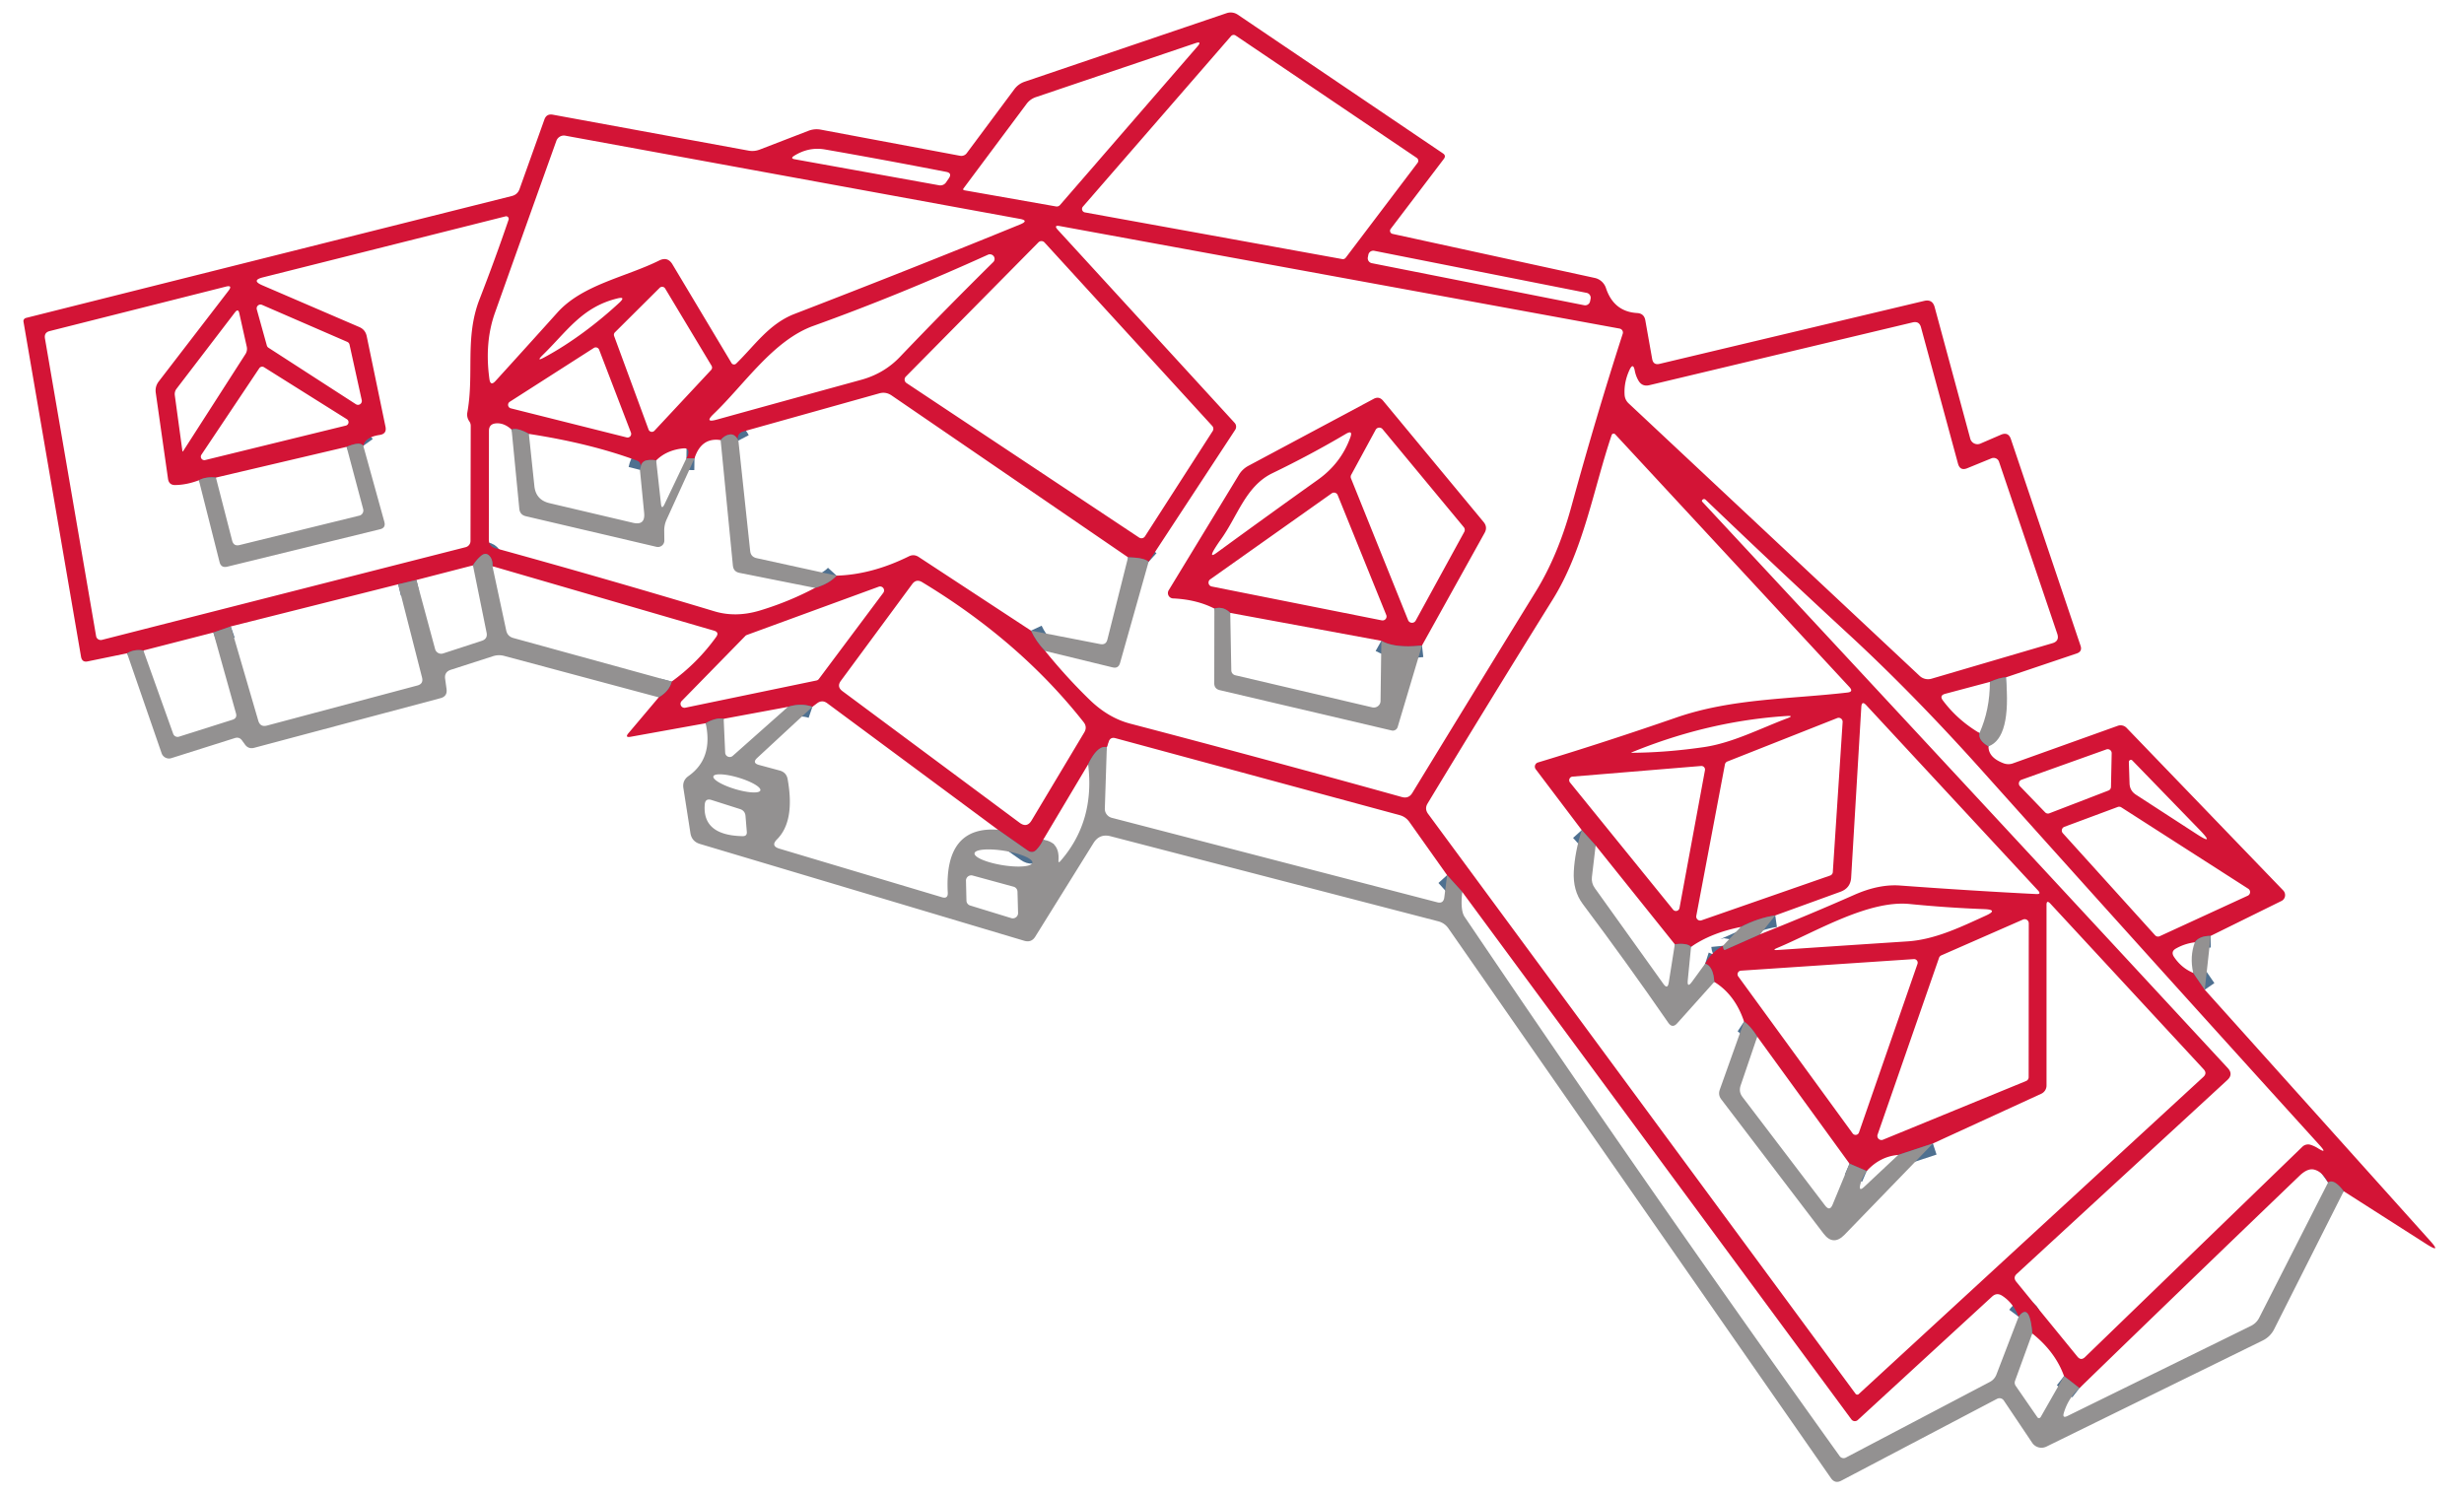 <?xml version="1.0" encoding="UTF-8" standalone="no"?>
<!DOCTYPE svg PUBLIC "-//W3C//DTD SVG 1.1//EN" "http://www.w3.org/Graphics/SVG/1.1/DTD/svg11.dtd">
<svg xmlns="http://www.w3.org/2000/svg" version="1.1" viewBox="0.00 0.00 211.00 128.00">
<g stroke-width="2.00" fill="none" stroke-linecap="butt">
<path stroke="#4e7090" vector-effect="non-scaling-stroke" d="
  M 171.77 58.01
  Q 171.23 58.03 170.40 58.40"
/>
<path stroke="#4e7090" vector-effect="non-scaling-stroke" d="
  M 169.51 62.78
  Q 169.39 63.40 170.28 63.92"
/>
<path stroke="#4e7090" vector-effect="non-scaling-stroke" d="
  M 189.31 80.15
  Q 188.34 80.15 187.95 80.70"
/>
<path stroke="#4e7090" vector-effect="non-scaling-stroke" d="
  M 187.81 83.32
  L 188.80 84.76"
/>
<path stroke="#4e7090" vector-effect="non-scaling-stroke" d="
  M 200.70 102.02
  Q 199.85 100.92 199.36 101.27"
/>
<path stroke="#4e7090" vector-effect="non-scaling-stroke" d="
  M 178.07 118.88
  L 176.75 117.85"
/>
<path stroke="#4e7090" vector-effect="non-scaling-stroke" d="
  M 174.03 114.20
  Q 173.81 111.50 172.86 112.77"
/>
<path stroke="#4e7090" vector-effect="non-scaling-stroke" d="
  M 125.22 76.39
  L 123.92 74.95"
/>
<path stroke="#4e7090" vector-effect="non-scaling-stroke" d="
  M 94.78 63.99
  Q 93.99 63.80 93.18 65.46"
/>
<path stroke="#4e7090" vector-effect="non-scaling-stroke" d="
  M 89.33 71.92
  Q 89.15 72.35 88.76 72.77
  Q 88.42 73.13 88.00 72.84
  L 85.46 71.06"
/>
<path stroke="#4e7090" vector-effect="non-scaling-stroke" d="
  M 69.57 60.53
  Q 68.58 60.19 67.47 60.54"
/>
<path stroke="#4e7090" vector-effect="non-scaling-stroke" d="
  M 61.97 61.56
  Q 61.30 61.44 60.43 61.94"
/>
<path stroke="#4e7090" vector-effect="non-scaling-stroke" d="
  M 56.41 59.72
  Q 57.31 59.19 57.52 58.37"
/>
<path stroke="#4e7090" vector-effect="non-scaling-stroke" d="
  M 42.17 48.49
  Q 42.20 47.99 41.98 47.69
  Q 41.63 47.23 41.19 47.61
  Q 40.79 47.95 40.50 48.42"
/>
<path stroke="#4e7090" vector-effect="non-scaling-stroke" d="
  M 35.66 49.67
  L 34.10 50.04"
/>
<path stroke="#4e7090" vector-effect="non-scaling-stroke" d="
  M 19.76 53.65
  L 18.27 54.17"
/>
<path stroke="#4e7090" vector-effect="non-scaling-stroke" d="
  M 12.28 55.71
  Q 11.51 55.58 10.88 55.95"
/>
<path stroke="#4e7090" vector-effect="non-scaling-stroke" d="
  M 31.11 38.18
  Q 30.83 37.79 29.68 38.27"
/>
<path stroke="#4e7090" vector-effect="non-scaling-stroke" d="
  M 18.49 40.90
  Q 17.61 40.81 17.03 41.13"
/>
<path stroke="#4e7090" vector-effect="non-scaling-stroke" d="
  M 98.36 48.11
  Q 97.98 47.76 96.60 47.73"
/>
<path stroke="#4e7090" vector-effect="non-scaling-stroke" d="
  M 63.23 37.73
  Q 62.93 37.15 62.51 37.21
  Q 62.05 37.27 61.71 37.69"
/>
<path stroke="#4e7090" vector-effect="non-scaling-stroke" d="
  M 59.47 39.26
  L 58.78 39.25"
/>
<path stroke="#4e7090" vector-effect="non-scaling-stroke" d="
  M 56.19 39.43
  Q 55.75 39.35 55.36 39.43
  Q 54.99 39.52 54.89 39.89
  L 54.80 40.24"
/>
<path stroke="#4e7090" vector-effect="non-scaling-stroke" d="
  M 45.29 37.16
  Q 44.31 36.61 43.81 36.79"
/>
<path stroke="#4e7090" vector-effect="non-scaling-stroke" d="
  M 69.79 50.35
  Q 71.01 49.99 71.64 49.30"
/>
<path stroke="#4e7090" vector-effect="non-scaling-stroke" d="
  M 88.29 54.01
  Q 88.73 54.95 89.50 55.75"
/>
<path stroke="#4e7090" vector-effect="non-scaling-stroke" d="
  M 165.52 97.93
  L 162.55 98.91"
/>
<path stroke="#4e7090" vector-effect="non-scaling-stroke" d="
  M 159.85 100.29
  L 158.38 99.66"
/>
<path stroke="#4e7090" vector-effect="non-scaling-stroke" d="
  M 150.48 88.78
  Q 149.88 87.84 149.35 87.49"
/>
<path stroke="#4e7090" vector-effect="non-scaling-stroke" d="
  M 146.80 84.09
  Q 146.71 82.75 146.02 82.53"
/>
<path stroke="#4e7090" vector-effect="non-scaling-stroke" d="
  M 147.54 81.00
  Q 147.58 81.41 147.73 81.34
  Q 149.32 80.63 150.73 80.01"
/>
<path stroke="#4e7090" vector-effect="non-scaling-stroke" d="
  M 152.02 78.40
  Q 150.57 78.61 149.06 79.39"
/>
<path stroke="#4e7090" vector-effect="non-scaling-stroke" d="
  M 144.81 81.09
  Q 144.46 80.74 143.42 80.87"
/>
<path stroke="#4e7090" vector-effect="non-scaling-stroke" d="
  M 136.64 72.41
  L 135.45 71.09"
/>
<path stroke="#4e7090" vector-effect="non-scaling-stroke" d="
  M 121.77 55.28
  Q 119.46 55.54 118.29 54.88"
/>
<path stroke="#4e7090" vector-effect="non-scaling-stroke" d="
  M 105.35 52.49
  Q 104.75 51.90 103.99 52.12"
/>
</g>
<g>
<path fill="#d31436" d="
  M 171.77 58.01
  Q 171.23 58.03 170.40 58.40
  L 166.57 59.42
  Q 166.06 59.56 166.37 59.98
  Q 167.63 61.67 169.51 62.78
  Q 169.39 63.40 170.28 63.92
  Q 170.27 64.87 171.55 65.36
  A 1.16 1.14 45.3 0 0 172.39 65.37
  L 181.35 62.16
  A 0.71 0.71 0.0 0 1 182.11 62.34
  L 195.52 76.26
  A 0.57 0.56 54.8 0 1 195.37 77.16
  L 189.31 80.15
  Q 188.34 80.15 187.95 80.70
  Q 187.08 80.81 186.34 81.23
  Q 185.87 81.49 186.16 81.94
  Q 186.79 82.89 187.81 83.32
  L 188.80 84.76
  L 208.06 106.22
  Q 209.13 107.40 207.79 106.55
  L 200.70 102.02
  Q 199.85 100.92 199.36 101.27
  Q 198.86 100.34 198.18 100.17
  Q 197.62 100.02 196.92 100.69
  Q 187.46 109.77 178.07 118.88
  L 176.75 117.85
  Q 176.01 115.78 174.03 114.20
  Q 173.81 111.50 172.86 112.77
  Q 172.40 111.58 171.45 110.97
  Q 170.99 110.67 170.59 111.04
  L 159.09 121.61
  A 0.37 0.37 0.0 0 1 158.54 121.56
  L 125.22 76.39
  L 123.92 74.95
  L 120.68 70.38
  Q 120.37 69.95 119.86 69.81
  L 95.52 63.22
  Q 95.08 63.10 94.94 63.53
  L 94.78 63.99
  Q 93.99 63.80 93.18 65.46
  L 89.33 71.92
  Q 89.15 72.35 88.76 72.77
  Q 88.42 73.13 88.00 72.84
  L 85.46 71.06
  L 70.83 60.22
  Q 70.40 59.91 69.97 60.23
  L 69.57 60.53
  Q 68.58 60.19 67.47 60.54
  L 61.97 61.56
  Q 61.30 61.44 60.43 61.94
  L 54.00 63.10
  Q 53.48 63.19 53.82 62.79
  L 56.41 59.72
  Q 57.31 59.19 57.52 58.37
  Q 59.72 56.78 61.32 54.56
  Q 61.62 54.15 61.14 54.01
  L 42.17 48.49
  Q 42.20 47.99 41.98 47.69
  Q 41.63 47.23 41.19 47.61
  Q 40.79 47.95 40.50 48.42
  L 35.66 49.67
  L 34.10 50.04
  L 19.76 53.65
  L 18.27 54.17
  L 12.28 55.71
  Q 11.51 55.58 10.88 55.95
  L 7.52 56.64
  Q 7.03 56.75 6.94 56.25
  L 2.01 27.54
  A 0.29 0.27 -12.8 0 1 2.22 27.23
  L 43.82 16.79
  Q 44.32 16.67 44.49 16.19
  L 46.62 10.23
  Q 46.80 9.73 47.33 9.82
  L 64.10 12.90
  Q 64.59 12.99 65.06 12.81
  L 69.26 11.19
  Q 69.75 11.01 70.27 11.10
  L 82.21 13.34
  A 0.58 0.57 22.5 0 0 82.79 13.11
  L 86.87 7.63
  A 1.84 1.82 -80.5 0 1 87.74 7.00
  L 105.03 1.13
  A 1.09 1.08 -37.1 0 1 106.00 1.26
  L 123.57 13.14
  Q 123.85 13.33 123.64 13.61
  L 119.09 19.60
  A 0.27 0.27 0.0 0 0 119.25 20.03
  L 136.55 23.80
  A 1.31 1.30 86.4 0 1 137.52 24.66
  Q 138.19 26.70 140.21 26.81
  Q 140.78 26.85 140.89 27.41
  L 141.48 30.74
  Q 141.58 31.29 142.12 31.16
  L 164.77 25.77
  Q 165.48 25.60 165.67 26.30
  L 168.72 37.57
  A 0.64 0.64 0.0 0 0 169.59 37.99
  L 171.35 37.23
  Q 171.98 36.96 172.20 37.61
  L 178.16 55.29
  Q 178.34 55.80 177.82 55.97
  L 171.77 58.01
  Z
  M 92.73 17.70
  A 0.30 0.30 0.0 0 0 92.90 18.19
  L 114.95 22.19
  A 0.30 0.30 0.0 0 0 115.24 22.07
  L 121.39 13.95
  A 0.30 0.30 0.0 0 0 121.32 13.52
  L 105.81 3.04
  A 0.30 0.30 0.0 0 0 105.42 3.09
  L 92.73 17.70
  Z
  M 102.36 3.70
  L 88.73 8.31
  Q 88.21 8.48 87.89 8.92
  L 82.52 16.12
  Q 82.41 16.27 82.60 16.30
  L 90.43 17.68
  Q 90.63 17.71 90.77 17.56
  L 102.54 3.98
  Q 102.96 3.50 102.36 3.70
  Z
  M 57.59 22.65
  L 62.64 31.09
  A 0.26 0.25 -37.0 0 0 63.04 31.14
  C 64.64 29.58 65.85 27.73 68.05 26.88
  Q 78.19 22.97 87.36 19.22
  Q 88.16 18.89 87.31 18.74
  L 48.41 11.62
  A 0.69 0.68 -74.6 0 0 47.64 12.07
  Q 44.75 20.14 42.38 26.80
  Q 41.48 29.34 41.91 32.46
  Q 42.00 33.11 42.44 32.62
  Q 45.16 29.63 47.73 26.77
  C 49.88 24.37 53.60 23.73 56.45 22.31
  Q 57.18 21.95 57.59 22.65
  Z
  M 81.03 14.72
  Q 75.31 13.61 70.64 12.80
  Q 69.26 12.56 68.01 13.34
  Q 67.64 13.57 68.06 13.64
  L 80.43 15.87
  A 0.60 0.59 21.1 0 0 81.02 15.61
  L 81.26 15.26
  Q 81.55 14.82 81.03 14.72
  Z
  M 31.11 38.18
  Q 30.83 37.79 29.68 38.27
  L 18.49 40.90
  Q 17.61 40.81 17.03 41.13
  Q 15.98 41.53 14.99 41.54
  Q 14.47 41.54 14.39 41.02
  L 13.34 33.65
  Q 13.26 33.10 13.60 32.66
  L 19.56 24.91
  Q 19.96 24.39 19.33 24.55
  L 4.27 28.35
  Q 3.76 28.47 3.85 28.99
  L 8.23 54.48
  A 0.41 0.40 -11.8 0 0 8.73 54.80
  L 39.88 46.86
  A 0.55 0.55 0.0 0 0 40.29 46.33
  Q 40.30 41.53 40.31 36.47
  Q 40.31 36.25 40.18 36.07
  Q 39.95 35.73 40.02 35.32
  C 40.62 32.01 39.79 28.91 41.06 25.64
  Q 42.42 22.14 43.55 18.82
  A 0.22 0.22 0.0 0 0 43.29 18.53
  L 22.53 23.75
  Q 21.47 24.01 22.48 24.44
  L 30.77 28.01
  Q 31.28 28.23 31.40 28.78
  L 33.01 36.54
  Q 33.14 37.16 32.51 37.25
  Q 31.29 37.43 31.11 38.18
  Z
  M 98.36 48.11
  Q 97.98 47.76 96.60 47.73
  L 76.34 33.86
  Q 75.85 33.53 75.29 33.69
  L 63.62 36.96
  Q 63.25 37.07 63.18 37.45
  Q 63.15 37.61 63.23 37.73
  Q 62.93 37.15 62.51 37.21
  Q 62.05 37.27 61.71 37.69
  Q 60.05 37.44 59.47 39.26
  L 58.78 39.25
  Q 58.91 39.05 58.94 38.86
  Q 59.03 38.35 58.52 38.40
  Q 57.09 38.54 56.19 39.43
  Q 55.75 39.35 55.36 39.43
  Q 54.99 39.52 54.89 39.89
  L 54.80 40.24
  Q 54.99 39.61 54.55 39.45
  Q 50.56 37.97 45.29 37.16
  Q 44.31 36.61 43.81 36.79
  Q 43.15 36.19 42.45 36.26
  Q 41.87 36.32 41.87 36.90
  L 41.86 46.21
  Q 41.86 46.79 42.43 46.95
  Q 51.90 49.56 61.20 52.36
  Q 63.02 52.90 65.06 52.29
  Q 67.52 51.55 69.79 50.35
  Q 71.01 49.99 71.64 49.30
  Q 74.66 49.21 77.82 47.65
  Q 78.26 47.43 78.67 47.70
  L 88.29 54.01
  Q 88.73 54.95 89.50 55.75
  Q 91.31 57.99 93.32 59.94
  Q 94.91 61.48 96.77 61.97
  Q 108.52 65.05 120.05 68.26
  Q 120.63 68.42 120.94 67.91
  Q 126.23 59.24 131.55 50.60
  Q 133.41 47.56 134.54 43.46
  Q 136.70 35.58 138.96 28.58
  A 0.35 0.34 14.0 0 0 138.69 28.14
  L 90.75 19.36
  Q 90.20 19.26 90.58 19.68
  L 105.73 36.22
  A 0.49 0.49 0.0 0 1 105.78 36.80
  L 98.36 48.11
  Z
  M 97.55 46.04
  A 0.36 0.36 0.0 0 0 98.05 45.93
  L 103.85 36.91
  A 0.36 0.36 0.0 0 0 103.81 36.48
  L 89.45 20.77
  A 0.36 0.36 0.0 0 0 88.92 20.76
  L 77.57 32.25
  A 0.36 0.36 0.0 0 0 77.62 32.80
  L 97.55 46.04
  Z
  M 84.61 21.81
  Q 77.01 25.26 69.65 27.91
  C 66.19 29.16 63.72 32.96 61.10 35.46
  Q 60.29 36.24 61.37 35.94
  Q 67.07 34.36 73.74 32.53
  Q 75.71 31.99 77.07 30.56
  Q 80.94 26.51 85.05 22.45
  A 0.40 0.39 10.6 0 0 84.61 21.81
  Z
  M 136.207 25.586
  A 0.43 0.43 0.0 0 0 135.868 25.081
  L 117.681 21.48
  A 0.43 0.43 0.0 0 0 117.176 21.818
  L 117.133 22.034
  A 0.43 0.43 0.0 0 0 117.472 22.539
  L 135.659 26.14
  A 0.43 0.43 0.0 0 0 136.164 25.802
  L 136.207 25.586
  Z
  M 55.54 36.79
  A 0.30 0.30 0.0 0 0 56.04 36.89
  L 60.90 31.68
  A 0.30 0.30 0.0 0 0 60.93 31.32
  L 56.96 24.71
  A 0.30 0.30 0.0 0 0 56.49 24.65
  L 52.66 28.46
  A 0.30 0.30 0.0 0 0 52.59 28.78
  L 55.54 36.79
  Z
  M 46.64 30.59
  C 48.91 29.37 51.20 27.63 53.05 25.91
  Q 53.62 25.37 52.86 25.56
  C 49.84 26.30 48.56 28.37 46.49 30.39
  Q 45.84 31.03 46.64 30.59
  Z
  M 30.48 34.62
  A 0.33 0.33 0.0 0 0 30.98 34.28
  L 29.93 29.51
  A 0.33 0.33 0.0 0 0 29.74 29.28
  L 22.44 26.11
  A 0.33 0.33 0.0 0 0 21.99 26.50
  L 22.85 29.59
  A 0.33 0.33 0.0 0 0 22.99 29.78
  L 30.48 34.62
  Z
  M 15.68 38.64
  L 21.01 30.34
  A 0.84 0.83 -34.7 0 0 21.13 29.69
  L 20.49 26.82
  Q 20.40 26.40 20.13 26.74
  L 15.12 33.29
  Q 14.93 33.54 14.97 33.86
  L 15.62 38.63
  A 0.03 0.03 0.0 0 0 15.68 38.64
  Z
  M 167.67 39.71
  L 164.50 28.03
  Q 164.35 27.48 163.79 27.61
  L 141.23 32.99
  Q 140.62 33.13 140.31 32.60
  Q 140.08 32.21 139.99 31.74
  Q 139.85 31.02 139.54 31.68
  Q 139.05 32.74 139.12 33.82
  Q 139.15 34.25 139.47 34.55
  L 164.39 57.89
  A 1.06 1.05 -31.2 0 0 165.39 58.13
  L 175.74 55.09
  Q 176.38 54.91 176.17 54.28
  L 171.18 39.54
  A 0.49 0.48 -20.0 0 0 170.54 39.25
  L 168.46 40.10
  Q 167.85 40.35 167.67 39.71
  Z
  M 43.65 34.41
  A 0.31 0.31 0.0 0 0 43.74 34.97
  L 53.66 37.46
  A 0.31 0.31 0.0 0 0 54.03 37.05
  L 51.31 29.96
  A 0.31 0.31 0.0 0 0 50.85 29.80
  L 43.65 34.41
  Z
  M 17.25 38.94
  A 0.30 0.30 0.0 0 0 17.57 39.40
  L 29.61 36.45
  A 0.30 0.30 0.0 0 0 29.70 35.90
  L 22.61 31.45
  A 0.30 0.30 0.0 0 0 22.20 31.54
  L 17.25 38.94
  Z
  M 165.52 97.93
  L 162.55 98.91
  Q 160.99 99.04 159.85 100.29
  L 158.38 99.66
  L 150.48 88.78
  Q 149.88 87.84 149.35 87.49
  Q 148.58 85.19 146.80 84.09
  Q 146.71 82.75 146.02 82.53
  Q 146.53 81.58 147.54 81.00
  Q 147.58 81.41 147.73 81.34
  Q 149.32 80.63 150.73 80.01
  Q 154.82 78.39 158.78 76.64
  Q 160.90 75.70 162.73 75.84
  Q 168.86 76.29 174.39 76.57
  Q 174.82 76.59 174.53 76.27
  L 159.81 60.39
  Q 159.43 59.98 159.39 60.54
  L 158.52 75.15
  Q 158.47 76.05 157.61 76.37
  L 152.02 78.40
  Q 150.57 78.61 149.06 79.39
  Q 146.52 79.90 144.81 81.09
  Q 144.46 80.74 143.42 80.87
  L 136.64 72.41
  L 135.45 71.09
  L 131.51 65.88
  A 0.37 0.37 0.0 0 1 131.70 65.30
  Q 137.46 63.56 143.58 61.44
  C 148.31 59.81 153.29 59.88 158.20 59.31
  Q 158.75 59.25 158.37 58.84
  L 138.31 37.19
  A 0.18 0.18 0.0 0 0 138.01 37.26
  C 136.46 41.85 135.62 47.08 132.96 51.35
  Q 127.37 60.34 122.25 68.81
  Q 121.97 69.27 122.30 69.71
  L 158.90 119.37
  A 0.19 0.18 50.4 0 0 159.16 119.40
  L 188.68 92.23
  Q 189.02 91.92 188.71 91.58
  L 175.58 77.39
  Q 175.24 77.03 175.25 77.53
  L 175.25 92.97
  A 0.78 0.77 -12.7 0 1 174.80 93.67
  L 165.52 97.93
  Z
  M 190.73 92.50
  L 172.70 109.10
  Q 172.37 109.40 172.65 109.76
  L 177.90 116.19
  Q 178.20 116.55 178.54 116.23
  L 197.16 98.21
  A 0.71 0.70 32.3 0 1 197.88 98.05
  Q 198.18 98.15 198.43 98.30
  Q 199.39 98.91 198.63 98.07
  Q 184.35 82.33 169.83 66.11
  Q 163.88 59.46 158.25 54.27
  Q 152.33 48.81 146.07 42.81
  Q 145.92 42.67 145.78 42.81
  L 145.78 42.81
  Q 145.70 42.89 145.78 42.98
  Q 167.54 66.37 190.77 91.47
  Q 191.27 92.01 190.73 92.50
  Z
  M 88.34 70.26
  L 92.84 62.74
  Q 93.13 62.27 92.79 61.84
  Q 87.32 54.90 78.97 49.86
  Q 78.46 49.55 78.11 50.03
  L 72.01 58.30
  Q 71.63 58.81 72.14 59.19
  L 87.31 70.46
  Q 87.94 70.93 88.34 70.26
  Z
  M 69.91 58.28
  A 0.34 0.34 0.0 0 0 70.12 58.15
  L 75.63 50.78
  A 0.34 0.34 0.0 0 0 75.24 50.25
  L 63.93 54.39
  A 0.34 0.34 0.0 0 0 63.81 54.48
  L 58.37 60.04
  A 0.34 0.34 0.0 0 0 58.68 60.61
  L 69.91 58.28
  Z
  M 145.94 63.98
  C 148.36 63.62 150.71 62.40 153.04 61.52
  Q 153.69 61.28 152.99 61.32
  Q 146.30 61.75 139.76 64.42
  Q 139.62 64.47 139.77 64.47
  Q 142.72 64.45 145.94 63.98
  Z
  M 145.26 78.43
  A 0.34 0.34 0.0 0 0 145.70 78.82
  L 156.73 74.98
  A 0.34 0.34 0.0 0 0 156.95 74.68
  L 157.79 61.84
  A 0.34 0.34 0.0 0 0 157.32 61.50
  L 147.91 65.22
  A 0.34 0.34 0.0 0 0 147.71 65.47
  L 145.26 78.43
  Z
  M 180.56 67.70
  A 0.34 0.34 0.0 0 0 180.77 67.39
  L 180.83 64.50
  A 0.34 0.34 0.0 0 0 180.38 64.18
  L 173.11 66.78
  A 0.34 0.34 0.0 0 0 172.98 67.34
  L 175.13 69.57
  A 0.34 0.34 0.0 0 0 175.50 69.65
  L 180.56 67.70
  Z
  M 182.60 65.13
  A 0.18 0.17 -68.4 0 0 182.30 65.26
  L 182.36 67.09
  Q 182.38 67.72 182.91 68.06
  L 188.09 71.42
  Q 189.71 72.47 188.37 71.08
  L 182.60 65.13
  Z
  M 134.66 66.51
  A 0.31 0.31 0.0 0 0 134.45 67.02
  L 143.28 77.91
  A 0.31 0.31 0.0 0 0 143.82 77.77
  L 146.00 65.97
  A 0.31 0.31 0.0 0 0 145.67 65.60
  L 134.66 66.51
  Z
  M 184.54 80.09
  A 0.34 0.34 0.0 0 0 184.94 80.18
  L 192.48 76.71
  A 0.34 0.34 0.0 0 0 192.52 76.11
  L 181.65 69.14
  A 0.34 0.34 0.0 0 0 181.35 69.11
  L 176.78 70.81
  A 0.34 0.34 0.0 0 0 176.65 71.36
  L 184.54 80.09
  Z
  M 169.93 77.86
  Q 166.74 77.74 163.52 77.42
  C 159.96 77.07 155.42 79.84 152.20 81.18
  Q 151.68 81.40 152.24 81.36
  Q 157.71 80.99 163.37 80.62
  C 165.72 80.46 167.91 79.39 170.04 78.42
  Q 171.17 77.91 169.93 77.86
  Z
  M 160.78 97.18
  A 0.35 0.35 0.0 0 0 161.24 97.61
  L 173.50 92.58
  A 0.35 0.35 0.0 0 0 173.72 92.26
  L 173.73 79.08
  A 0.35 0.35 0.0 0 0 173.24 78.75
  L 166.24 81.82
  A 0.35 0.35 0.0 0 0 166.05 82.02
  L 160.78 97.18
  Z
  M 149.08 83.13
  A 0.31 0.31 0.0 0 0 148.85 83.62
  L 158.65 97.07
  A 0.31 0.31 0.0 0 0 159.19 96.99
  L 164.20 82.55
  A 0.31 0.31 0.0 0 0 163.88 82.14
  L 149.08 83.13
  Z"
/>
<path fill="#939191" d="
  M 42.17 48.49
  L 43.35 54.00
  Q 43.46 54.50 43.96 54.64
  L 57.52 58.37
  Q 57.31 59.19 56.41 59.72
  L 43.20 56.18
  Q 42.70 56.04 42.21 56.20
  L 38.61 57.36
  Q 38.03 57.55 38.12 58.15
  L 38.24 59.02
  Q 38.32 59.63 37.73 59.79
  L 21.78 64.04
  Q 21.27 64.18 20.97 63.75
  L 20.73 63.42
  Q 20.50 63.09 20.11 63.21
  L 14.67 64.93
  A 0.67 0.67 0.0 0 1 13.84 64.51
  L 10.88 55.95
  Q 11.51 55.58 12.28 55.71
  L 14.83 62.84
  A 0.40 0.40 0.0 0 0 15.33 63.09
  L 19.91 61.64
  Q 20.32 61.51 20.21 61.10
  L 18.27 54.17
  L 19.76 53.65
  L 22.12 61.73
  Q 22.29 62.29 22.86 62.14
  L 35.73 58.71
  Q 36.28 58.57 36.14 58.02
  L 34.10 50.04
  L 35.66 49.67
  L 37.26 55.59
  A 0.54 0.54 0.0 0 0 37.95 55.96
  L 41.26 54.88
  Q 41.77 54.71 41.67 54.19
  L 40.50 48.42
  Q 40.79 47.95 41.19 47.61
  Q 41.63 47.23 41.98 47.69
  Q 42.20 47.99 42.17 48.49
  Z"
/>
<path fill="#939191" d="
  M 171.77 58.01
  Q 172.25 63.19 170.28 63.92
  Q 169.39 63.40 169.51 62.78
  Q 170.40 60.79 170.40 58.40
  Q 171.23 58.03 171.77 58.01
  Z"
/>
<path fill="#939191" d="
  M 69.57 60.53
  L 64.84 64.91
  Q 64.38 65.34 64.99 65.51
  L 66.77 65.99
  Q 67.35 66.15 67.45 66.74
  Q 68.09 70.33 66.54 71.88
  Q 65.97 72.45 66.74 72.68
  L 80.66 76.84
  Q 81.19 77.00 81.16 76.45
  Q 80.85 70.73 85.46 71.06
  L 88.00 72.84
  Q 88.42 73.13 88.76 72.77
  Q 89.15 72.35 89.33 71.92
  Q 90.76 72.11 90.64 73.69
  Q 90.62 73.95 90.80 73.75
  Q 93.78 70.35 93.18 65.46
  Q 93.99 63.80 94.78 63.99
  L 94.61 69.25
  A 0.80 0.79 8.2 0 0 95.21 70.04
  L 123.06 77.27
  Q 123.60 77.42 123.68 76.86
  L 123.92 74.95
  L 125.22 76.39
  Q 125.04 77.96 125.42 78.52
  Q 141.24 101.95 157.54 124.71
  A 0.42 0.41 -31.9 0 0 158.07 124.83
  L 170.38 118.36
  Q 170.79 118.15 170.96 117.72
  L 172.86 112.77
  Q 173.81 111.50 174.03 114.20
  L 172.56 118.24
  Q 172.47 118.49 172.62 118.70
  L 174.47 121.38
  A 0.17 0.16 -48.3 0 0 174.75 121.36
  L 176.75 117.85
  L 178.07 118.88
  Q 177.11 119.74 176.73 121.01
  Q 176.59 121.49 177.04 121.27
  L 192.74 113.56
  Q 193.23 113.32 193.47 112.84
  L 199.36 101.27
  Q 199.85 100.92 200.70 102.02
  L 194.74 113.84
  A 2.16 2.12 -0.3 0 1 193.77 114.80
  L 175.24 123.89
  A 0.96 0.96 0.0 0 1 174.02 123.56
  L 171.59 119.94
  A 0.45 0.44 -30.7 0 0 171.01 119.80
  L 157.67 126.81
  Q 157.14 127.09 156.79 126.59
  L 124.04 79.52
  Q 123.71 79.04 123.15 78.90
  L 95.11 71.62
  Q 94.16 71.37 93.64 72.20
  L 88.65 80.22
  Q 88.32 80.75 87.71 80.57
  L 59.95 72.28
  Q 59.23 72.07 59.12 71.33
  L 58.52 67.49
  Q 58.42 66.84 58.96 66.46
  Q 61.09 64.95 60.43 61.94
  Q 61.30 61.44 61.97 61.56
  L 62.10 64.47
  A 0.39 0.39 0.0 0 0 62.74 64.74
  L 67.47 60.54
  Q 68.58 60.19 69.57 60.53
  Z
  M 65.111 67.694
  A 2.10 0.51 16.7 0 0 63.247 66.602
  A 2.10 0.51 16.7 0 0 61.089 66.487
  A 2.10 0.51 16.7 0 0 62.953 67.579
  A 2.10 0.51 16.7 0 0 65.111 67.694
  Z
  M 63.95 71.22
  L 63.84 69.88
  Q 63.80 69.43 63.37 69.29
  L 60.92 68.51
  Q 60.39 68.35 60.35 68.90
  Q 60.13 71.54 63.59 71.61
  Q 63.99 71.62 63.95 71.22
  Z
  M 88.407 73.886
  A 2.51 0.62 9.3 0 0 86.03 72.868
  A 2.51 0.62 9.3 0 0 83.453 73.074
  A 2.51 0.62 9.3 0 0 85.83 74.092
  A 2.51 0.62 9.3 0 0 88.407 73.886
  Z
  M 83.28 74.98
  A 0.45 0.45 0.0 0 0 82.72 75.43
  L 82.76 77.14
  A 0.45 0.45 0.0 0 0 83.08 77.55
  L 86.60 78.63
  A 0.45 0.45 0.0 0 0 87.18 78.18
  L 87.13 76.36
  A 0.45 0.45 0.0 0 0 86.80 75.94
  L 83.28 74.98
  Z"
/>
<path fill="#939191" d="
  M 189.31 80.15
  L 188.80 84.76
  L 187.81 83.32
  Q 187.50 81.92 187.95 80.70
  Q 188.34 80.15 189.31 80.15
  Z"
/>
</g>
<g>
<path fill="#939191" d="
  M 43.81 36.79
  Q 44.31 36.61 45.29 37.16
  L 45.76 41.62
  Q 45.88 42.81 47.05 43.09
  L 54.19 44.77
  Q 55.27 45.03 55.16 43.92
  L 54.80 40.24
  L 54.89 39.89
  Q 54.99 39.52 55.36 39.43
  Q 55.75 39.35 56.19 39.43
  L 56.60 43.14
  Q 56.66 43.69 56.90 43.19
  L 58.78 39.25
  L 59.47 39.26
  L 57.09 44.48
  Q 56.87 44.96 56.88 45.48
  L 56.89 46.29
  A 0.55 0.55 0.0 0 1 56.21 46.83
  L 45.03 44.21
  Q 44.52 44.09 44.47 43.57
  L 43.81 36.79
  Z"
/>
<path fill="#939191" d="
  M 63.23 37.73
  L 64.24 47.19
  Q 64.29 47.69 64.79 47.80
  L 71.64 49.30
  Q 71.01 49.99 69.79 50.35
  L 63.32 49.06
  Q 62.81 48.96 62.76 48.44
  L 61.71 37.69
  Q 62.05 37.27 62.51 37.21
  Q 62.93 37.15 63.23 37.73
  Z"
/>
<path fill="#939191" d="
  M 31.11 38.18
  L 32.91 44.68
  Q 33.06 45.21 32.53 45.33
  L 19.47 48.53
  Q 18.93 48.66 18.80 48.13
  L 17.03 41.13
  Q 17.61 40.81 18.49 40.90
  L 19.88 46.30
  Q 20.01 46.80 20.51 46.68
  L 30.77 44.16
  A 0.46 0.45 75.7 0 0 31.10 43.60
  L 29.68 38.27
  Q 30.83 37.79 31.11 38.18
  Z"
/>
<path fill="#939191" d="
  M 96.60 47.73
  Q 97.98 47.76 98.36 48.11
  L 95.91 56.79
  Q 95.77 57.27 95.29 57.16
  L 89.50 55.75
  Q 88.73 54.95 88.29 54.01
  L 94.21 55.16
  Q 94.71 55.26 94.83 54.77
  L 96.60 47.73
  Z"
/>
<path fill="#939191" d="
  M 135.45 71.09
  L 136.64 72.41
  L 136.32 75.11
  Q 136.26 75.63 136.57 76.06
  L 142.44 84.26
  Q 142.80 84.77 142.90 84.15
  L 143.42 80.87
  Q 144.46 80.74 144.81 81.09
  L 144.53 83.94
  Q 144.46 84.67 144.89 84.08
  L 146.02 82.53
  Q 146.71 82.75 146.80 84.09
  L 143.62 87.64
  Q 143.21 88.10 142.86 87.59
  Q 139.34 82.49 135.53 77.41
  Q 134.68 76.27 134.77 74.62
  Q 134.86 72.96 135.45 71.09
  Z"
/>
<path fill="#939191" d="
  M 152.02 78.40
  L 150.73 80.01
  Q 149.32 80.63 147.73 81.34
  Q 147.58 81.41 147.54 81.00
  L 149.06 79.39
  Q 150.57 78.61 152.02 78.40
  Z"
/>
<path fill="#939191" d="
  M 149.35 87.49
  Q 149.88 87.84 150.48 88.78
  L 149.05 92.98
  Q 148.88 93.50 149.20 93.93
  L 156.30 103.26
  Q 156.69 103.76 156.93 103.17
  L 158.38 99.66
  L 159.85 100.29
  Q 159.42 100.91 159.30 101.45
  Q 159.15 102.10 159.64 101.64
  L 162.55 98.91
  L 165.52 97.93
  L 157.95 105.75
  Q 156.98 106.74 156.15 105.64
  L 147.39 94.14
  Q 147.11 93.77 147.27 93.32
  L 149.35 87.49
  Z"
/>
</g>
<g>
<path fill="#d31436" d="
  M 121.77 55.28
  Q 119.46 55.54 118.29 54.88
  L 105.35 52.49
  Q 104.75 51.90 103.99 52.12
  Q 102.47 51.34 100.45 51.25
  A 0.46 0.46 0.0 0 1 100.08 50.55
  L 106.10 40.65
  A 2.11 2.09 1.6 0 1 106.91 39.89
  L 117.63 34.16
  Q 118.09 33.91 118.43 34.31
  L 127.04 44.70
  Q 127.41 45.14 127.13 45.64
  L 121.77 55.28
  Z
  M 120.58 53.11
  A 0.36 0.36 0.0 0 0 121.23 53.15
  L 125.39 45.55
  A 0.36 0.36 0.0 0 0 125.35 45.15
  L 118.39 36.75
  A 0.36 0.36 0.0 0 0 117.80 36.81
  L 115.71 40.66
  A 0.36 0.36 0.0 0 0 115.69 40.97
  L 120.58 53.11
  Z
  M 104.51 46.25
  Q 104.20 46.68 103.94 47.12
  Q 103.55 47.81 104.19 47.34
  Q 108.46 44.22 112.85 41.09
  Q 114.83 39.68 115.63 37.47
  Q 115.88 36.79 115.25 37.16
  Q 112.20 38.96 108.95 40.53
  C 106.65 41.65 105.97 44.25 104.51 46.25
  Z
  M 103.63 49.62
  A 0.34 0.34 0.0 0 0 103.77 50.23
  L 118.33 53.13
  A 0.34 0.34 0.0 0 0 118.71 52.67
  L 114.55 42.40
  A 0.34 0.34 0.0 0 0 114.04 42.25
  L 103.63 49.62
  Z"
/>
<path fill="#939191" d="
  M 105.35 52.49
  L 105.44 57.40
  A 0.44 0.44 0.0 0 0 105.78 57.83
  L 117.51 60.58
  A 0.58 0.57 6.9 0 0 118.22 60.03
  L 118.29 54.88
  Q 119.46 55.54 121.77 55.28
  L 119.69 62.25
  A 0.44 0.43 -74.8 0 1 119.17 62.56
  L 104.47 59.11
  Q 103.97 59.00 103.98 58.49
  L 103.99 52.12
  Q 104.75 51.90 105.35 52.49
  Z"
/>
</g>
</svg>
